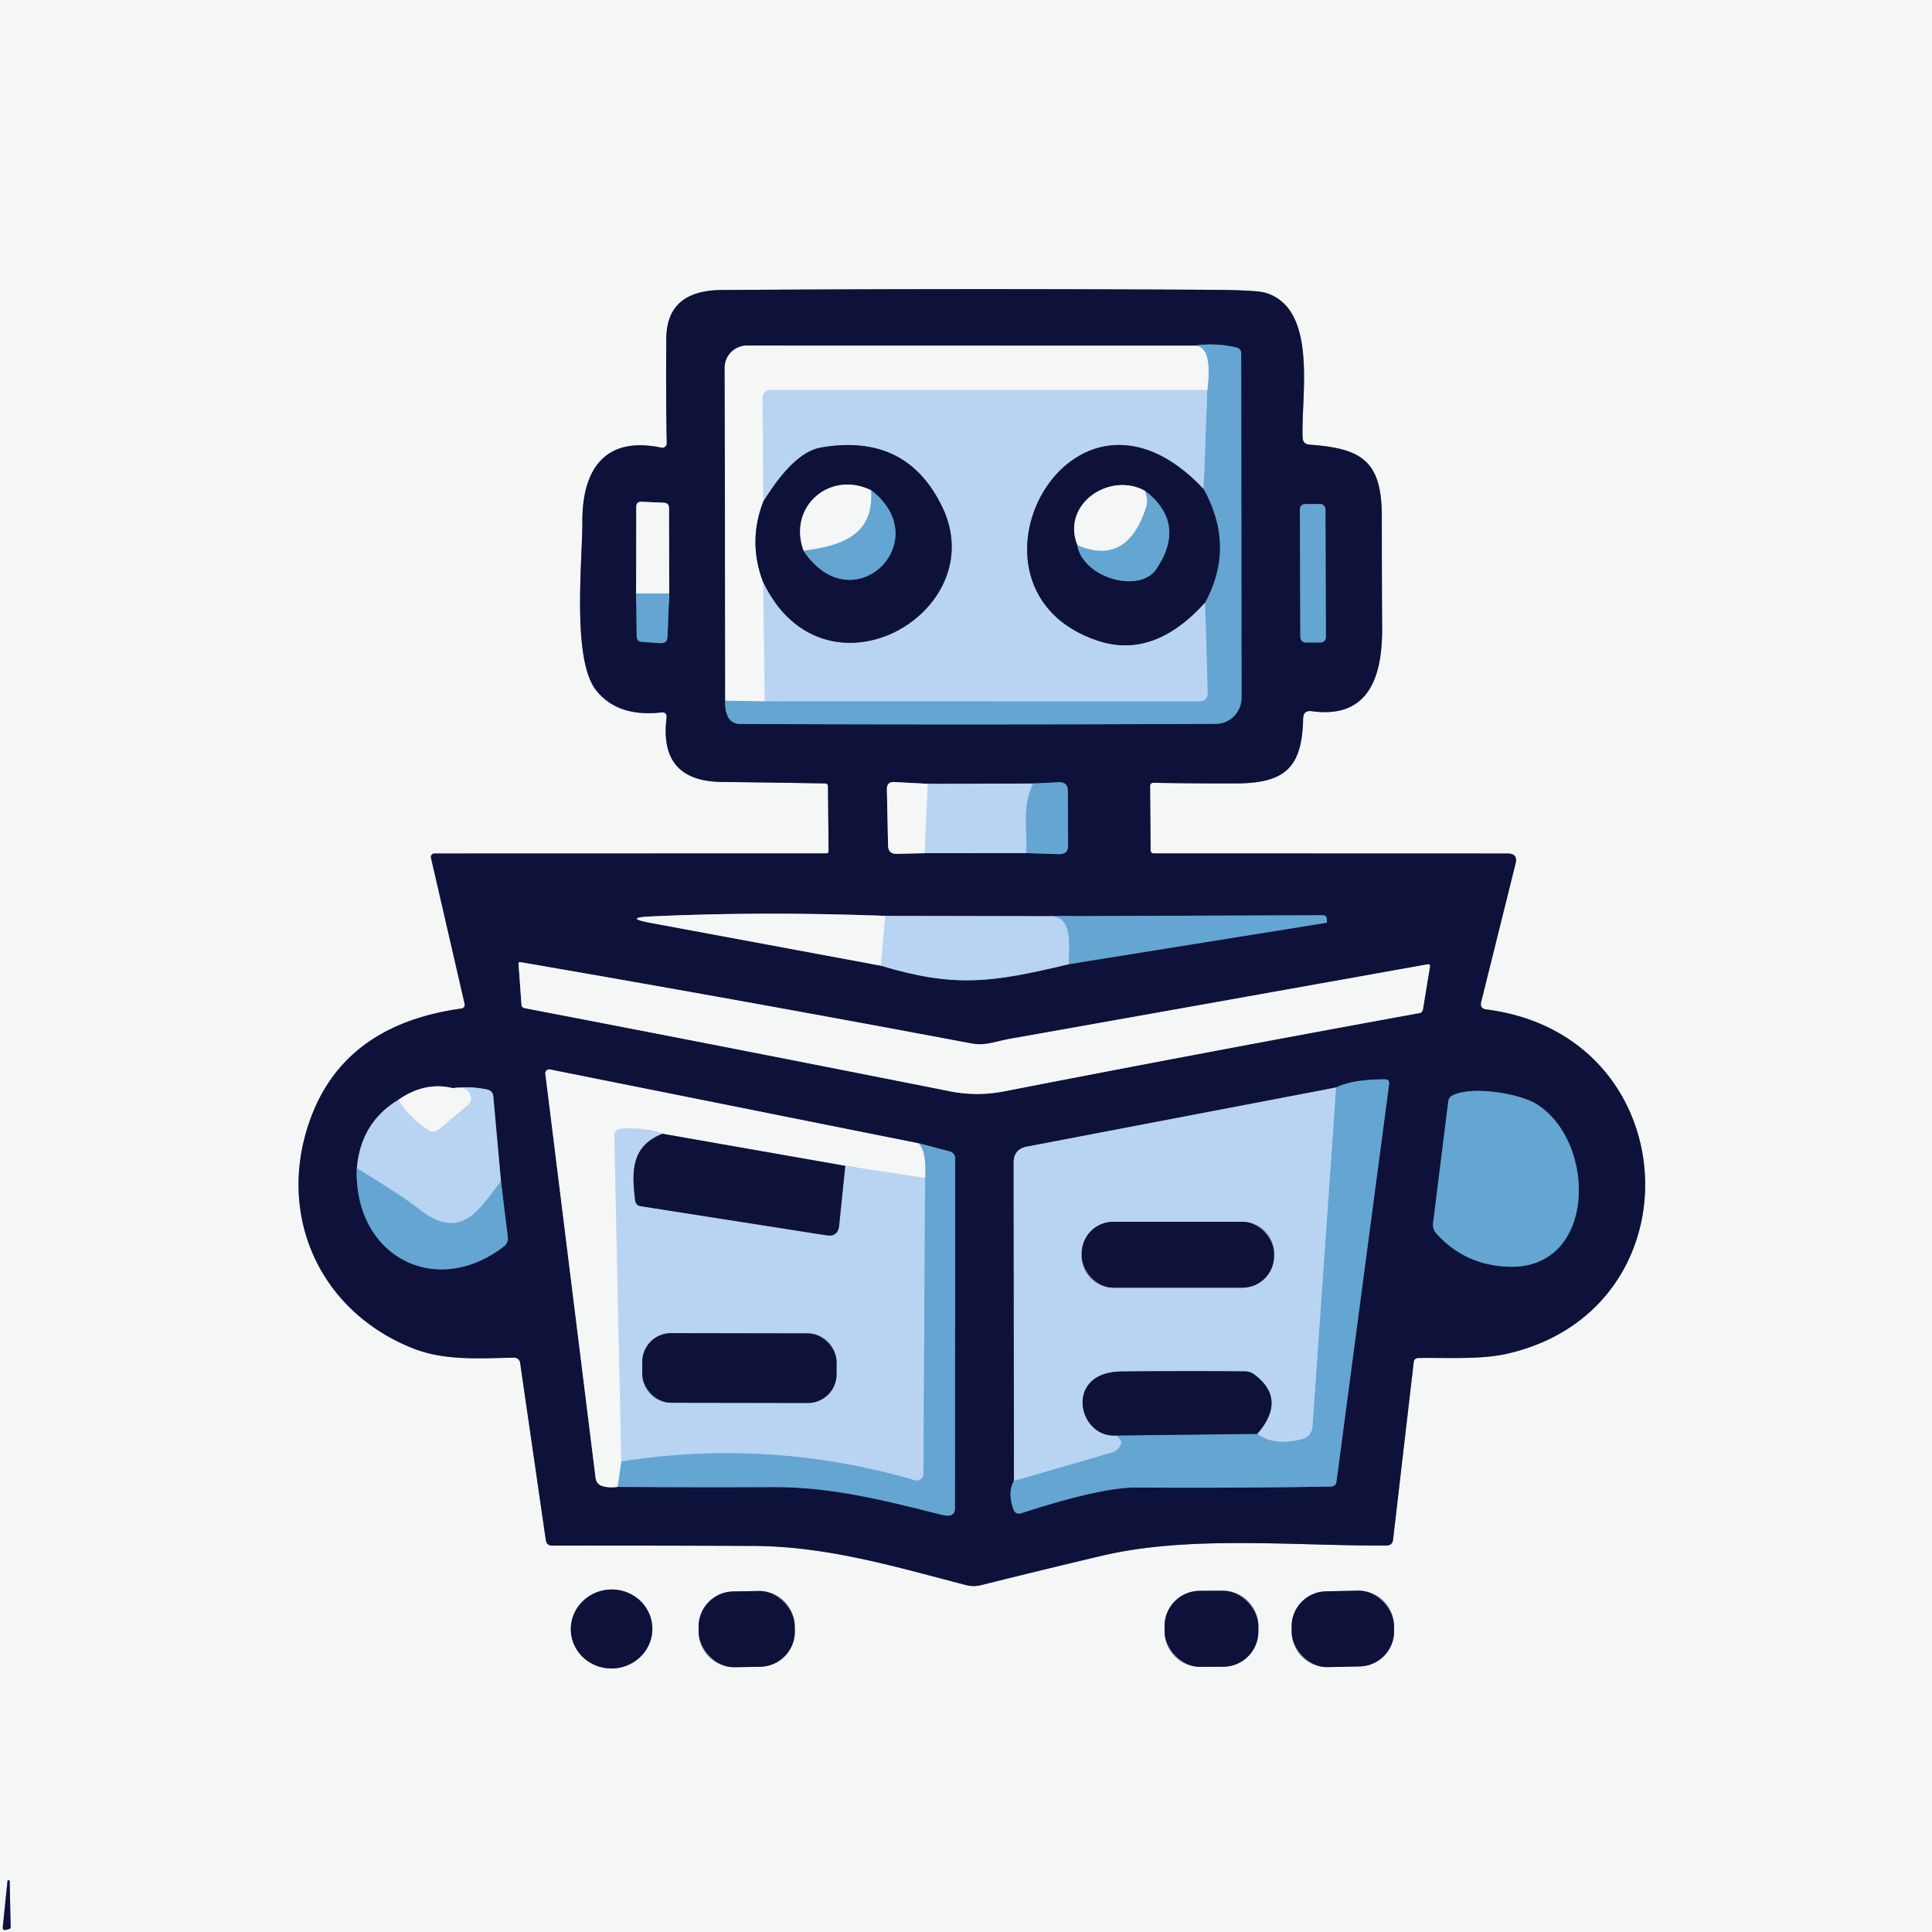 <?xml version="1.0" encoding="UTF-8" standalone="no"?>
<!DOCTYPE svg PUBLIC "-//W3C//DTD SVG 1.1//EN" "http://www.w3.org/Graphics/SVG/1.1/DTD/svg11.dtd">
<svg xmlns="http://www.w3.org/2000/svg" version="1.1" viewBox="0.00 0.00 180.00 180.00">
<rect x="0.00" y="0.00" width="180.00" height="180.00" fill="#333333" stroke="none"/>
<g stroke-width="2.00" fill="none" stroke-linecap="butt">
<path stroke="#828598" vector-effect="non-scaling-stroke" d="
  M 42.95 93.97
  Q 32.00 95.50 28.86 104.42
  C 25.76 113.18 29.73 122.13 38.44 125.61
  C 41.40 126.79 44.64 126.55 47.89 126.49
  A 0.57 0.56 -4.6 0 1 48.46 126.97
  L 50.85 143.46
  Q 50.92 144.00 51.47 144.00
  Q 60.83 143.99 70.18 144.03
  C 77.10 144.06 83.45 145.98 90.01 147.68
  A 2.81 2.81 0.0 0 0 91.41 147.68
  Q 97.15 146.25 102.60 144.96
  C 110.82 143.00 120.71 144.05 129.17 143.99
  Q 129.73 143.99 129.79 143.43
  L 131.71 126.93
  Q 131.75 126.53 132.16 126.52
  C 134.96 126.48 137.97 126.68 140.42 126.12
  C 158.44 122.02 157.26 96.46 138.49 94.05
  Q 137.84 93.97 138.00 93.34
  L 141.20 80.46
  Q 141.43 79.52 140.46 79.52
  L 107.48 79.51
  A 0.28 0.28 0.0 0 1 107.20 79.23
  L 107.15 73.22
  A 0.29 0.29 0.0 0 1 107.44 72.93
  Q 111.17 73.00 115.16 72.99
  C 119.75 72.97 121.31 71.51 121.41 66.95
  Q 121.43 66.15 122.22 66.26
  C 127.53 66.99 128.80 63.05 128.77 58.49
  Q 128.74 53.30 128.74 48.11
  C 128.74 42.90 126.82 41.77 122.01 41.43
  Q 121.38 41.38 121.36 40.76
  C 121.20 36.93 122.83 28.76 117.90 27.28
  Q 117.05 27.02 112.55 27.00
  Q 89.90 26.87 67.25 27.02
  Q 62.13 27.05 62.08 31.50
  Q 62.03 36.39 62.12 41.30
  A 0.41 0.41 0.0 0 1 61.62 41.71
  C 56.43 40.61 54.25 43.65 54.26 48.55
  C 54.26 52.36 53.26 61.52 55.57 64.35
  Q 57.57 66.82 61.58 66.38
  Q 62.18 66.31 62.10 66.91
  Q 61.39 72.77 67.21 72.85
  Q 72.29 72.91 76.87 72.99
  Q 77.13 73.00 77.14 73.26
  L 77.20 79.28
  Q 77.21 79.51 76.97 79.51
  L 40.46 79.52
  A 0.32 0.32 0.0 0 0 40.15 79.90
  L 43.28 93.49
  Q 43.37 93.91 42.95 93.97"
/>
<path stroke="#828598" vector-effect="non-scaling-stroke" d="
  M 60.771 151.512
  A 3.80 3.68 -3.9 0 0 56.73 148.099
  A 3.80 3.68 -3.9 0 0 53.189 152.029
  A 3.80 3.68 -3.9 0 0 57.23 155.441
  A 3.80 3.68 -3.9 0 0 60.771 151.512"
/>
<path stroke="#828598" vector-effect="non-scaling-stroke" d="
  M 74.045 151.452
  A 3.28 3.28 0.0 0 0 70.708 148.23
  L 68.309 148.272
  A 3.28 3.28 0.0 0 0 65.086 151.608
  L 65.095 152.108
  A 3.28 3.28 0.0 0 0 68.432 155.33
  L 70.831 155.288
  A 3.28 3.28 0.0 0 0 74.054 151.952
  L 74.045 151.452"
/>
<path stroke="#828598" vector-effect="non-scaling-stroke" d="
  M 117.239 151.475
  A 3.28 3.28 0.0 0 0 113.948 148.206
  L 111.768 148.214
  A 3.28 3.28 0.0 0 0 108.499 151.505
  L 108.501 152.025
  A 3.28 3.28 0.0 0 0 111.792 155.294
  L 113.972 155.286
  A 3.28 3.28 0.0 0 0 117.241 151.995
  L 117.239 151.475"
/>
<path stroke="#828598" vector-effect="non-scaling-stroke" d="
  M 129.874 151.4
  A 3.27 3.27 0.0 0 0 126.536 148.199
  L 123.536 148.262
  A 3.27 3.27 0.0 0 0 120.336 151.6
  L 120.347 152.12
  A 3.27 3.27 0.0 0 0 123.684 155.321
  L 126.684 155.258
  A 3.27 3.27 0.0 0 0 129.884 151.92
  L 129.874 151.4"
/>
<path stroke="#828598" vector-effect="non-scaling-stroke" d="
  M 0.70 175.26
  L 0.26 179.55
  Q 0.23 179.88 0.55 179.80
  L 0.86 179.72
  Q 0.99 179.69 0.99 179.56
  L 0.90 175.25
  Q 0.90 175.17 0.75 175.18
  L 0.75 175.18
  Q 0.70 175.18 0.70 175.26"
/>
<path stroke="#828598" vector-effect="non-scaling-stroke" d="
  M 111.32 32.21
  L 69.59 32.20
  A 2.07 2.06 0.0 0 0 67.52 34.26
  L 67.57 65.28"
/>
<path stroke="#395c86" vector-effect="non-scaling-stroke" d="
  M 67.57 65.28
  Q 67.51 67.45 69.00 67.45
  Q 90.76 67.54 113.26 67.44
  A 2.42 2.42 0.0 0 0 115.67 65.02
  L 115.64 32.95
  Q 115.64 32.48 115.17 32.37
  Q 113.25 31.92 111.32 32.21"
/>
<path stroke="#adcee4" vector-effect="non-scaling-stroke" d="
  M 67.57 65.28
  L 71.25 65.33"
/>
<path stroke="#8fbce3" vector-effect="non-scaling-stroke" d="
  M 71.25 65.33
  L 111.69 65.34
  Q 112.53 65.34 112.51 64.50
  L 112.28 56.13"
/>
<path stroke="#395c86" vector-effect="non-scaling-stroke" d="
  M 112.28 56.13
  Q 115.10 50.93 112.14 45.57"
/>
<path stroke="#8fbce3" vector-effect="non-scaling-stroke" d="
  M 112.14 45.57
  L 112.48 36.33"
/>
<path stroke="#adcee4" vector-effect="non-scaling-stroke" d="
  M 112.48 36.33
  Q 112.99 32.25 111.32 32.21"
/>
<path stroke="#647397" vector-effect="non-scaling-stroke" d="
  M 112.14 45.57
  C 99.72 32.31 87.92 54.95 102.30 59.70
  Q 107.51 61.42 112.28 56.13"
/>
<path stroke="#647397" vector-effect="non-scaling-stroke" d="
  M 71.11 54.26
  C 76.84 66.09 92.51 57.10 87.80 47.26
  Q 84.47 40.30 76.47 41.70
  Q 73.97 42.13 71.12 46.71"
/>
<path stroke="#d7e5f5" vector-effect="non-scaling-stroke" d="
  M 112.48 36.33
  L 71.75 36.33
  A 0.71 0.70 89.6 0 0 71.05 37.05
  L 71.12 46.71"
/>
<path stroke="#828598" vector-effect="non-scaling-stroke" d="
  M 71.12 46.71
  Q 69.65 50.50 71.11 54.26"
/>
<path stroke="#d7e5f5" vector-effect="non-scaling-stroke" d="
  M 71.11 54.26
  L 71.25 65.33"
/>
<path stroke="#395c86" vector-effect="non-scaling-stroke" d="
  M 59.27 55.29
  L 59.32 59.28
  Q 59.32 59.77 59.81 59.80
  L 61.50 59.92
  Q 62.17 59.97 62.19 59.31
  L 62.35 55.29"
/>
<path stroke="#828598" vector-effect="non-scaling-stroke" d="
  M 62.35 55.29
  L 62.33 47.34
  Q 62.33 46.86 61.85 46.84
  L 59.78 46.75
  Q 59.28 46.72 59.28 47.22
  L 59.27 55.29"
/>
<path stroke="#adcee4" vector-effect="non-scaling-stroke" d="
  M 62.35 55.29
  L 59.27 55.29"
/>
<path stroke="#395c86" vector-effect="non-scaling-stroke" d="
  M 123.489 47.436
  A 0.48 0.48 0.0 0 0 123.007 46.958
  L 121.588 46.962
  A 0.48 0.48 0.0 0 0 121.109 47.444
  L 121.151 59.384
  A 0.48 0.48 0.0 0 0 121.632 59.862
  L 123.052 59.858
  A 0.48 0.48 0.0 0 0 123.531 59.376
  L 123.489 47.436"
/>
<path stroke="#647397" vector-effect="non-scaling-stroke" d="
  M 86.15 79.49
  L 95.62 79.48"
/>
<path stroke="#395c86" vector-effect="non-scaling-stroke" d="
  M 95.62 79.48
  L 98.69 79.58
  Q 99.51 79.60 99.51 78.78
  L 99.49 73.69
  Q 99.48 72.83 98.63 72.88
  L 96.25 73.00"
/>
<path stroke="#647397" vector-effect="non-scaling-stroke" d="
  M 96.25 73.00
  L 86.44 73.03"
/>
<path stroke="#828598" vector-effect="non-scaling-stroke" d="
  M 86.44 73.03
  L 83.32 72.86
  Q 82.62 72.82 82.63 73.53
  L 82.74 78.78
  Q 82.76 79.57 83.54 79.55
  L 86.15 79.49"
/>
<path stroke="#d7e5f5" vector-effect="non-scaling-stroke" d="
  M 86.44 73.03
  L 86.15 79.49"
/>
<path stroke="#8fbce3" vector-effect="non-scaling-stroke" d="
  M 96.25 73.00
  C 95.20 75.23 95.73 77.22 95.62 79.48"
/>
<path stroke="#647397" vector-effect="non-scaling-stroke" d="
  M 82.07 89.97
  C 88.89 92.02 92.34 91.58 99.57 89.83"
/>
<path stroke="#395c86" vector-effect="non-scaling-stroke" d="
  M 99.57 89.83
  L 123.54 85.98
  Q 123.63 85.97 123.63 85.88
  L 123.61 85.61
  Q 123.58 85.27 123.24 85.27
  L 97.79 85.36"
/>
<path stroke="#647397" vector-effect="non-scaling-stroke" d="
  M 97.79 85.36
  L 82.47 85.33"
/>
<path stroke="#828598" vector-effect="non-scaling-stroke" d="
  M 82.47 85.33
  Q 71.03 84.90 60.70 85.38
  Q 58.00 85.50 60.65 85.99
  L 82.07 89.97"
/>
<path stroke="#d7e5f5" vector-effect="non-scaling-stroke" d="
  M 82.47 85.33
  L 82.07 89.97"
/>
<path stroke="#8fbce3" vector-effect="non-scaling-stroke" d="
  M 97.79 85.36
  C 99.98 85.29 99.61 88.02 99.57 89.83"
/>
<path stroke="#828598" vector-effect="non-scaling-stroke" d="
  M 90.51 97.22
  Q 69.49 93.26 48.47 89.64
  Q 48.30 89.62 48.31 89.79
  L 48.59 93.63
  A 0.33 0.32 3.7 0 0 48.85 93.92
  Q 68.63 97.72 88.44 101.66
  Q 91.01 102.18 93.59 101.67
  Q 112.80 97.93 132.22 94.39
  Q 132.52 94.34 132.57 94.04
  L 133.23 90.02
  A 0.16 0.16 0.0 0 0 133.04 89.84
  Q 113.45 93.35 94.02 96.80
  C 92.75 97.03 91.81 97.46 90.51 97.22"
/>
<path stroke="#395c86" vector-effect="non-scaling-stroke" d="
  M 57.55 138.53
  Q 64.73 138.58 71.95 138.55
  C 77.48 138.52 82.35 139.78 87.58 141.09
  Q 88.11 141.22 88.34 141.21
  Q 88.97 141.16 88.97 140.53
  L 88.99 107.92
  A 0.68 0.67 7.2 0 0 88.48 107.27
  L 85.58 106.52"
/>
<path stroke="#828598" vector-effect="non-scaling-stroke" d="
  M 85.58 106.52
  L 51.23 99.64
  A 0.36 0.36 0.0 0 0 50.81 100.04
  L 55.49 137.69
  Q 55.57 138.28 56.14 138.46
  Q 56.75 138.64 57.55 138.53"
/>
<path stroke="#adcee4" vector-effect="non-scaling-stroke" d="
  M 85.58 106.52
  Q 86.35 107.27 86.19 109.74"
/>
<path stroke="#d7e5f5" vector-effect="non-scaling-stroke" d="
  M 86.19 109.74
  L 78.75 108.62"
/>
<path stroke="#828598" vector-effect="non-scaling-stroke" d="
  M 78.75 108.62
  L 61.72 105.63"
/>
<path stroke="#d7e5f5" vector-effect="non-scaling-stroke" d="
  M 61.72 105.63
  Q 59.75 104.97 57.79 105.18
  Q 57.23 105.24 57.24 105.81
  L 57.89 136.17"
/>
<path stroke="#adcee4" vector-effect="non-scaling-stroke" d="
  M 57.89 136.17
  L 57.55 138.53"
/>
<path stroke="#647397" vector-effect="non-scaling-stroke" d="
  M 61.72 105.63
  C 58.80 106.78 58.84 109.16 59.18 111.84
  Q 59.24 112.31 59.71 112.38
  L 77.00 115.09
  Q 78.07 115.26 78.18 114.18
  L 78.75 108.62"
/>
<path stroke="#8fbce3" vector-effect="non-scaling-stroke" d="
  M 86.19 109.74
  L 86.04 137.34
  A 0.61 0.61 0.0 0 1 85.26 137.92
  Q 71.75 133.99 57.89 136.17"
/>
<path stroke="#647397" vector-effect="non-scaling-stroke" d="
  M 124.48 101.32
  L 95.67 106.83
  Q 94.44 107.07 94.44 108.32
  L 94.47 137.97"
/>
<path stroke="#395c86" vector-effect="non-scaling-stroke" d="
  M 94.47 137.97
  Q 93.86 138.99 94.41 140.59
  Q 94.61 141.16 95.19 140.97
  Q 102.58 138.57 105.86 138.59
  Q 114.97 138.65 124.04 138.50
  A 0.49 0.48 2.7 0 0 124.51 138.08
  L 129.42 101.00
  Q 129.47 100.56 129.03 100.56
  Q 126.05 100.55 124.48 101.32"
/>
<path stroke="#8fbce3" vector-effect="non-scaling-stroke" d="
  M 94.47 137.97
  L 103.59 135.32
  A 1.40 1.28 -83.4 0 0 104.42 134.60
  Q 104.62 134.20 104.00 133.74"
/>
<path stroke="#395c86" vector-effect="non-scaling-stroke" d="
  M 104.00 133.74
  L 117.14 133.59"
/>
<path stroke="#8fbce3" vector-effect="non-scaling-stroke" d="
  M 117.14 133.59
  Q 118.68 134.75 121.33 134.07
  A 1.27 1.26 -5.4 0 0 122.28 132.93
  L 124.48 101.32"
/>
<path stroke="#647397" vector-effect="non-scaling-stroke" d="
  M 117.14 133.59
  Q 119.92 130.37 116.88 128.07
  A 1.48 1.44 -25.6 0 0 115.99 127.77
  Q 110.23 127.72 104.48 127.78
  C 99.07 127.83 100.43 134.01 104.00 133.74"
/>
<path stroke="#647397" vector-effect="non-scaling-stroke" d="
  M 37.10 102.48
  Q 33.61 104.58 33.25 108.84"
/>
<path stroke="#395c86" vector-effect="non-scaling-stroke" d="
  M 33.25 108.84
  C 32.93 116.97 40.54 121.06 46.94 116.13
  A 0.94 0.93 -22.3 0 0 47.31 115.26
  L 46.67 110.04"
/>
<path stroke="#647397" vector-effect="non-scaling-stroke" d="
  M 46.67 110.04
  L 45.96 102.17
  Q 45.92 101.63 45.39 101.51
  Q 43.87 101.19 42.19 101.38"
/>
<path stroke="#828598" vector-effect="non-scaling-stroke" d="
  M 42.19 101.38
  Q 39.57 100.74 37.10 102.48"
/>
<path stroke="#d7e5f5" vector-effect="non-scaling-stroke" d="
  M 42.19 101.38
  Q 43.63 101.21 43.86 102.09
  Q 44.00 102.63 43.57 102.98
  L 40.86 105.24
  Q 40.42 105.61 39.94 105.30
  Q 38.23 104.22 37.10 102.48"
/>
<path stroke="#8fbce3" vector-effect="non-scaling-stroke" d="
  M 46.67 110.04
  C 44.56 112.85 42.88 115.69 39.04 112.65
  Q 37.53 111.46 33.25 108.84"
/>
<path stroke="#395c86" vector-effect="non-scaling-stroke" d="
  M 143.21 102.90
  C 141.64 101.89 137.28 101.15 135.37 102.03
  Q 134.98 102.21 134.93 102.64
  L 133.52 113.94
  Q 133.45 114.50 133.82 114.92
  Q 136.56 117.96 140.74 118.02
  C 148.72 118.12 148.77 106.46 143.21 102.90"
/>
<path stroke="#395c86" vector-effect="non-scaling-stroke" d="
  M 74.87 51.31
  C 79.42 58.18 87.35 50.41 81.16 45.68"
/>
<path stroke="#828598" vector-effect="non-scaling-stroke" d="
  M 81.16 45.68
  C 77.35 43.79 73.35 47.19 74.87 51.31"
/>
<path stroke="#adcee4" vector-effect="non-scaling-stroke" d="
  M 81.16 45.68
  C 81.46 49.79 78.51 50.86 74.87 51.31"
/>
<path stroke="#395c86" vector-effect="non-scaling-stroke" d="
  M 100.38 50.80
  C 100.89 53.85 106.17 55.35 107.74 53.01
  Q 110.60 48.73 106.66 45.72"
/>
<path stroke="#828598" vector-effect="non-scaling-stroke" d="
  M 106.66 45.72
  C 103.36 43.92 98.85 46.98 100.38 50.80"
/>
<path stroke="#adcee4" vector-effect="non-scaling-stroke" d="
  M 106.66 45.72
  Q 107.01 46.57 106.79 47.25
  Q 105.00 52.79 100.38 50.80"
/>
<path stroke="#647397" vector-effect="non-scaling-stroke" d="
  M 118.70 116.78
  A 2.95 2.95 0.0 0 0 115.75 113.83
  L 103.73 113.83
  A 2.95 2.95 0.0 0 0 100.78 116.78
  L 100.78 117.02
  A 2.95 2.95 0.0 0 0 103.73 119.97
  L 115.75 119.97
  A 2.95 2.95 0.0 0 0 118.70 117.02
  L 118.70 116.78"
/>
<path stroke="#647397" vector-effect="non-scaling-stroke" d="
  M 77.941 126.906
  A 2.67 2.67 0.0 0 0 75.276 124.231
  L 62.516 124.209
  A 2.67 2.67 0.0 0 0 59.841 126.874
  L 59.839 128.014
  A 2.67 2.67 0.0 0 0 62.504 130.689
  L 75.264 130.711
  A 2.67 2.67 0.0 0 0 77.939 128.046
  L 77.941 126.906"
/>
</g>
<path fill="#f5f7f6" d="
  M 0.00 0.00
  L 180.00 0.00
  L 180.00 180.00
  L 0.00 180.00
  L 0.00 0.00
  Z
  M 42.95 93.97
  Q 32.00 95.50 28.86 104.42
  C 25.76 113.18 29.73 122.13 38.44 125.61
  C 41.40 126.79 44.64 126.55 47.89 126.49
  A 0.57 0.56 -4.6 0 1 48.46 126.97
  L 50.85 143.46
  Q 50.92 144.00 51.47 144.00
  Q 60.83 143.99 70.18 144.03
  C 77.10 144.06 83.45 145.98 90.01 147.68
  A 2.81 2.81 0.0 0 0 91.41 147.68
  Q 97.15 146.25 102.60 144.96
  C 110.82 143.00 120.71 144.05 129.17 143.99
  Q 129.73 143.99 129.79 143.43
  L 131.71 126.93
  Q 131.75 126.53 132.16 126.52
  C 134.96 126.48 137.97 126.68 140.42 126.12
  C 158.44 122.02 157.26 96.46 138.49 94.05
  Q 137.84 93.97 138.00 93.34
  L 141.20 80.46
  Q 141.43 79.52 140.46 79.52
  L 107.48 79.51
  A 0.28 0.28 0.0 0 1 107.20 79.23
  L 107.15 73.22
  A 0.29 0.29 0.0 0 1 107.44 72.93
  Q 111.17 73.00 115.16 72.99
  C 119.75 72.97 121.31 71.51 121.41 66.95
  Q 121.43 66.15 122.22 66.26
  C 127.53 66.99 128.80 63.05 128.77 58.49
  Q 128.74 53.30 128.74 48.11
  C 128.74 42.90 126.82 41.77 122.01 41.43
  Q 121.38 41.38 121.36 40.76
  C 121.20 36.93 122.83 28.76 117.90 27.28
  Q 117.05 27.02 112.55 27.00
  Q 89.90 26.87 67.25 27.02
  Q 62.13 27.05 62.08 31.50
  Q 62.03 36.39 62.12 41.30
  A 0.41 0.41 0.0 0 1 61.62 41.71
  C 56.43 40.61 54.25 43.65 54.26 48.55
  C 54.26 52.36 53.26 61.52 55.57 64.35
  Q 57.57 66.82 61.58 66.38
  Q 62.18 66.31 62.10 66.91
  Q 61.39 72.77 67.21 72.85
  Q 72.29 72.91 76.87 72.99
  Q 77.13 73.00 77.14 73.26
  L 77.20 79.28
  Q 77.21 79.51 76.97 79.51
  L 40.46 79.52
  A 0.32 0.32 0.0 0 0 40.15 79.90
  L 43.28 93.49
  Q 43.37 93.91 42.95 93.97
  Z
  M 60.771 151.512
  A 3.80 3.68 -3.9 0 0 56.73 148.099
  A 3.80 3.68 -3.9 0 0 53.189 152.029
  A 3.80 3.68 -3.9 0 0 57.23 155.441
  A 3.80 3.68 -3.9 0 0 60.771 151.512
  Z
  M 74.045 151.452
  A 3.28 3.28 0.0 0 0 70.708 148.23
  L 68.309 148.272
  A 3.28 3.28 0.0 0 0 65.086 151.608
  L 65.095 152.108
  A 3.28 3.28 0.0 0 0 68.432 155.33
  L 70.831 155.288
  A 3.28 3.28 0.0 0 0 74.054 151.952
  L 74.045 151.452
  Z
  M 117.239 151.475
  A 3.28 3.28 0.0 0 0 113.948 148.206
  L 111.768 148.214
  A 3.28 3.28 0.0 0 0 108.499 151.505
  L 108.501 152.025
  A 3.28 3.28 0.0 0 0 111.792 155.294
  L 113.972 155.286
  A 3.28 3.28 0.0 0 0 117.241 151.995
  L 117.239 151.475
  Z
  M 129.874 151.4
  A 3.27 3.27 0.0 0 0 126.536 148.199
  L 123.536 148.262
  A 3.27 3.27 0.0 0 0 120.336 151.6
  L 120.347 152.12
  A 3.27 3.27 0.0 0 0 123.684 155.321
  L 126.684 155.258
  A 3.27 3.27 0.0 0 0 129.884 151.92
  L 129.874 151.4
  Z
  M 0.70 175.26
  L 0.26 179.55
  Q 0.23 179.88 0.55 179.80
  L 0.86 179.72
  Q 0.99 179.69 0.99 179.56
  L 0.90 175.25
  Q 0.90 175.17 0.75 175.18
  L 0.75 175.18
  Q 0.70 175.18 0.70 175.26
  Z"
/>
<path fill="#0e123a" d="
  M 43.28 93.49
  L 40.15 79.90
  A 0.32 0.32 0.0 0 1 40.46 79.52
  L 76.97 79.51
  Q 77.21 79.51 77.20 79.28
  L 77.14 73.26
  Q 77.13 73.00 76.87 72.99
  Q 72.29 72.91 67.21 72.85
  Q 61.39 72.77 62.10 66.91
  Q 62.18 66.31 61.58 66.38
  Q 57.57 66.82 55.57 64.35
  C 53.26 61.52 54.26 52.36 54.26 48.55
  C 54.25 43.65 56.43 40.61 61.62 41.71
  A 0.41 0.41 0.0 0 0 62.12 41.30
  Q 62.03 36.39 62.08 31.50
  Q 62.13 27.05 67.25 27.02
  Q 89.90 26.87 112.55 27.00
  Q 117.05 27.02 117.90 27.28
  C 122.83 28.76 121.20 36.93 121.36 40.76
  Q 121.38 41.38 122.01 41.43
  C 126.82 41.77 128.74 42.90 128.74 48.11
  Q 128.74 53.30 128.77 58.49
  C 128.80 63.05 127.53 66.99 122.22 66.26
  Q 121.43 66.15 121.41 66.95
  C 121.31 71.51 119.75 72.97 115.16 72.99
  Q 111.17 73.00 107.44 72.93
  A 0.29 0.29 0.0 0 0 107.15 73.22
  L 107.20 79.23
  A 0.28 0.28 0.0 0 0 107.48 79.51
  L 140.46 79.52
  Q 141.43 79.52 141.20 80.46
  L 138.00 93.34
  Q 137.84 93.97 138.49 94.05
  C 157.26 96.46 158.44 122.02 140.42 126.12
  C 137.97 126.68 134.96 126.48 132.16 126.52
  Q 131.75 126.53 131.71 126.93
  L 129.79 143.43
  Q 129.73 143.99 129.17 143.99
  C 120.71 144.05 110.82 143.00 102.60 144.96
  Q 97.15 146.25 91.41 147.68
  A 2.81 2.81 0.0 0 1 90.01 147.68
  C 83.45 145.98 77.10 144.06 70.18 144.03
  Q 60.83 143.99 51.47 144.00
  Q 50.92 144.00 50.85 143.46
  L 48.46 126.97
  A 0.57 0.56 -4.6 0 0 47.89 126.49
  C 44.64 126.55 41.40 126.79 38.44 125.61
  C 29.73 122.13 25.76 113.18 28.86 104.42
  Q 32.00 95.50 42.95 93.97
  Q 43.37 93.91 43.28 93.49
  Z
  M 111.32 32.21
  L 69.59 32.20
  A 2.07 2.06 0.0 0 0 67.52 34.26
  L 67.57 65.28
  Q 67.51 67.45 69.00 67.45
  Q 90.76 67.54 113.26 67.44
  A 2.42 2.42 0.0 0 0 115.67 65.02
  L 115.64 32.95
  Q 115.64 32.48 115.17 32.37
  Q 113.25 31.92 111.32 32.21
  Z
  M 59.27 55.29
  L 59.32 59.28
  Q 59.32 59.77 59.81 59.80
  L 61.50 59.92
  Q 62.17 59.97 62.19 59.31
  L 62.35 55.29
  L 62.33 47.34
  Q 62.33 46.86 61.85 46.84
  L 59.78 46.75
  Q 59.28 46.72 59.28 47.22
  L 59.27 55.29
  Z
  M 123.489 47.436
  A 0.48 0.48 0.0 0 0 123.007 46.958
  L 121.588 46.962
  A 0.48 0.48 0.0 0 0 121.109 47.444
  L 121.151 59.384
  A 0.48 0.48 0.0 0 0 121.632 59.862
  L 123.052 59.858
  A 0.48 0.48 0.0 0 0 123.531 59.376
  L 123.489 47.436
  Z
  M 86.15 79.49
  L 95.62 79.48
  L 98.69 79.58
  Q 99.51 79.60 99.51 78.78
  L 99.49 73.69
  Q 99.48 72.83 98.63 72.88
  L 96.25 73.00
  L 86.44 73.03
  L 83.32 72.86
  Q 82.62 72.82 82.63 73.53
  L 82.74 78.78
  Q 82.76 79.57 83.54 79.55
  L 86.15 79.49
  Z
  M 82.07 89.97
  C 88.89 92.02 92.34 91.58 99.57 89.83
  L 123.54 85.98
  Q 123.63 85.97 123.63 85.88
  L 123.61 85.61
  Q 123.58 85.27 123.24 85.27
  L 97.79 85.36
  L 82.47 85.33
  Q 71.03 84.90 60.70 85.38
  Q 58.00 85.50 60.65 85.99
  L 82.07 89.97
  Z
  M 90.51 97.22
  Q 69.49 93.26 48.47 89.64
  Q 48.30 89.62 48.31 89.79
  L 48.59 93.63
  A 0.33 0.32 3.7 0 0 48.85 93.92
  Q 68.63 97.72 88.44 101.66
  Q 91.01 102.18 93.59 101.67
  Q 112.80 97.93 132.22 94.39
  Q 132.52 94.34 132.57 94.04
  L 133.23 90.02
  A 0.16 0.16 0.0 0 0 133.04 89.84
  Q 113.45 93.35 94.02 96.80
  C 92.75 97.03 91.81 97.46 90.51 97.22
  Z
  M 57.55 138.53
  Q 64.73 138.58 71.95 138.55
  C 77.48 138.52 82.35 139.78 87.58 141.09
  Q 88.11 141.22 88.34 141.21
  Q 88.97 141.16 88.97 140.53
  L 88.99 107.92
  A 0.68 0.67 7.2 0 0 88.48 107.27
  L 85.58 106.52
  L 51.23 99.64
  A 0.36 0.36 0.0 0 0 50.81 100.04
  L 55.49 137.69
  Q 55.57 138.28 56.14 138.46
  Q 56.75 138.64 57.55 138.53
  Z
  M 124.48 101.32
  L 95.67 106.83
  Q 94.44 107.07 94.44 108.32
  L 94.47 137.97
  Q 93.86 138.99 94.41 140.59
  Q 94.61 141.16 95.19 140.97
  Q 102.58 138.57 105.86 138.59
  Q 114.97 138.65 124.04 138.50
  A 0.49 0.48 2.7 0 0 124.51 138.08
  L 129.42 101.00
  Q 129.47 100.56 129.03 100.56
  Q 126.05 100.55 124.48 101.32
  Z
  M 37.10 102.48
  Q 33.61 104.58 33.25 108.84
  C 32.93 116.97 40.54 121.06 46.94 116.13
  A 0.94 0.93 -22.3 0 0 47.31 115.26
  L 46.67 110.04
  L 45.96 102.17
  Q 45.92 101.63 45.39 101.51
  Q 43.87 101.19 42.19 101.38
  Q 39.57 100.74 37.10 102.48
  Z
  M 143.21 102.90
  C 141.64 101.89 137.28 101.15 135.37 102.03
  Q 134.98 102.21 134.93 102.64
  L 133.52 113.94
  Q 133.45 114.50 133.82 114.92
  Q 136.56 117.96 140.74 118.02
  C 148.72 118.12 148.77 106.46 143.21 102.90
  Z"
/>
<path fill="#64a5d2" d="
  M 67.57 65.28
  L 71.25 65.33
  L 111.69 65.34
  Q 112.53 65.34 112.51 64.50
  L 112.28 56.13
  Q 115.10 50.93 112.14 45.57
  L 112.48 36.33
  Q 112.99 32.25 111.32 32.21
  Q 113.25 31.92 115.17 32.37
  Q 115.64 32.48 115.64 32.95
  L 115.67 65.02
  A 2.42 2.42 0.0 0 1 113.26 67.44
  Q 90.76 67.54 69.00 67.45
  Q 67.51 67.45 67.57 65.28
  Z"
/>
<path fill="#f5f7f6" d="
  M 111.32 32.21
  Q 112.99 32.25 112.48 36.33
  L 71.75 36.33
  A 0.71 0.70 89.6 0 0 71.05 37.05
  L 71.12 46.71
  Q 69.65 50.50 71.11 54.26
  L 71.25 65.33
  L 67.57 65.28
  L 67.52 34.26
  A 2.07 2.06 0.0 0 1 69.59 32.20
  L 111.32 32.21
  Z"
/>
<path fill="#b9d3f3" d="
  M 112.48 36.33
  L 112.14 45.57
  C 99.72 32.31 87.92 54.95 102.30 59.70
  Q 107.51 61.42 112.28 56.13
  L 112.51 64.50
  Q 112.53 65.34 111.69 65.34
  L 71.25 65.33
  L 71.11 54.26
  C 76.84 66.09 92.51 57.10 87.80 47.26
  Q 84.47 40.30 76.47 41.70
  Q 73.97 42.13 71.12 46.71
  L 71.05 37.05
  A 0.71 0.70 89.6 0 1 71.75 36.33
  L 112.48 36.33
  Z"
/>
<path fill="#0e123a" d="
  M 71.11 54.26
  Q 69.65 50.50 71.12 46.71
  Q 73.97 42.13 76.47 41.70
  Q 84.47 40.30 87.80 47.26
  C 92.51 57.10 76.84 66.09 71.11 54.26
  Z
  M 74.87 51.31
  C 79.42 58.18 87.35 50.41 81.16 45.68
  C 77.35 43.79 73.35 47.19 74.87 51.31
  Z"
/>
<path fill="#0e123a" d="
  M 112.14 45.57
  Q 115.10 50.93 112.28 56.13
  Q 107.51 61.42 102.30 59.70
  C 87.92 54.95 99.72 32.31 112.14 45.57
  Z
  M 100.38 50.80
  C 100.89 53.85 106.17 55.35 107.74 53.01
  Q 110.60 48.73 106.66 45.72
  C 103.36 43.92 98.85 46.98 100.38 50.80
  Z"
/>
<path fill="#f5f7f6" d="
  M 81.16 45.68
  C 81.46 49.79 78.51 50.86 74.87 51.31
  C 73.35 47.19 77.35 43.79 81.16 45.68
  Z"
/>
<path fill="#f5f7f6" d="
  M 106.66 45.72
  Q 107.01 46.57 106.79 47.25
  Q 105.00 52.79 100.38 50.80
  C 98.85 46.98 103.36 43.92 106.66 45.72
  Z"
/>
<path fill="#64a5d2" d="
  M 81.16 45.68
  C 87.35 50.41 79.42 58.18 74.87 51.31
  C 78.51 50.86 81.46 49.79 81.16 45.68
  Z"
/>
<path fill="#64a5d2" d="
  M 106.66 45.72
  Q 110.60 48.73 107.74 53.01
  C 106.17 55.35 100.89 53.85 100.38 50.80
  Q 105.00 52.79 106.79 47.25
  Q 107.01 46.57 106.66 45.72
  Z"
/>
<path fill="#f5f7f6" d="
  M 62.35 55.29
  L 59.27 55.29
  L 59.28 47.22
  Q 59.28 46.72 59.78 46.75
  L 61.85 46.84
  Q 62.33 46.86 62.33 47.34
  L 62.35 55.29
  Z"
/>
<rect fill="#64a5d2" x="-1.19" y="-6.45" transform="translate(122.32,53.41) rotate(-0.2)" width="2.38" height="12.90" rx="0.48"/>
<path fill="#64a5d2" d="
  M 59.27 55.29
  L 62.35 55.29
  L 62.19 59.31
  Q 62.17 59.97 61.50 59.92
  L 59.81 59.80
  Q 59.32 59.77 59.32 59.28
  L 59.27 55.29
  Z"
/>
<path fill="#f5f7f6" d="
  M 86.44 73.03
  L 86.15 79.49
  L 83.54 79.55
  Q 82.76 79.57 82.74 78.78
  L 82.63 73.53
  Q 82.62 72.82 83.32 72.86
  L 86.44 73.03
  Z"
/>
<path fill="#b9d3f3" d="
  M 86.44 73.03
  L 96.25 73.00
  C 95.20 75.23 95.73 77.22 95.62 79.48
  L 86.15 79.49
  L 86.44 73.03
  Z"
/>
<path fill="#64a5d2" d="
  M 96.25 73.00
  L 98.63 72.88
  Q 99.48 72.83 99.49 73.69
  L 99.51 78.78
  Q 99.51 79.60 98.69 79.58
  L 95.62 79.48
  C 95.73 77.22 95.20 75.23 96.25 73.00
  Z"
/>
<path fill="#f5f7f6" d="
  M 82.47 85.33
  L 82.07 89.97
  L 60.65 85.99
  Q 58.00 85.50 60.70 85.38
  Q 71.03 84.90 82.47 85.33
  Z"
/>
<path fill="#b9d3f3" d="
  M 82.47 85.33
  L 97.79 85.36
  C 99.98 85.29 99.61 88.02 99.57 89.83
  C 92.34 91.58 88.89 92.02 82.07 89.97
  L 82.47 85.33
  Z"
/>
<path fill="#64a5d2" d="
  M 99.57 89.83
  C 99.61 88.02 99.98 85.29 97.79 85.36
  L 123.24 85.27
  Q 123.58 85.27 123.61 85.61
  L 123.63 85.88
  Q 123.63 85.97 123.54 85.98
  L 99.57 89.83
  Z"
/>
<path fill="#f5f7f6" d="
  M 90.51 97.22
  C 91.81 97.46 92.75 97.03 94.02 96.80
  Q 113.45 93.35 133.04 89.84
  A 0.16 0.16 0.0 0 1 133.23 90.02
  L 132.57 94.04
  Q 132.52 94.34 132.22 94.39
  Q 112.80 97.93 93.59 101.67
  Q 91.01 102.18 88.44 101.66
  Q 68.63 97.72 48.85 93.92
  A 0.33 0.32 3.7 0 1 48.59 93.63
  L 48.31 89.79
  Q 48.30 89.62 48.47 89.64
  Q 69.49 93.26 90.51 97.22
  Z"
/>
<path fill="#f5f7f6" d="
  M 85.58 106.52
  Q 86.35 107.27 86.19 109.74
  L 78.75 108.62
  L 61.72 105.63
  Q 59.75 104.97 57.79 105.18
  Q 57.23 105.24 57.24 105.81
  L 57.89 136.17
  L 57.55 138.53
  Q 56.75 138.64 56.14 138.46
  Q 55.57 138.28 55.49 137.69
  L 50.81 100.04
  A 0.36 0.36 0.0 0 1 51.23 99.64
  L 85.58 106.52
  Z"
/>
<path fill="#64a5d2" d="
  M 94.47 137.97
  L 103.59 135.32
  A 1.40 1.28 -83.4 0 0 104.42 134.60
  Q 104.62 134.20 104.00 133.74
  L 117.14 133.59
  Q 118.68 134.75 121.33 134.07
  A 1.27 1.26 -5.4 0 0 122.28 132.93
  L 124.48 101.32
  Q 126.05 100.55 129.03 100.56
  Q 129.47 100.56 129.42 101.00
  L 124.51 138.08
  A 0.49 0.48 2.7 0 1 124.04 138.50
  Q 114.97 138.65 105.86 138.59
  Q 102.58 138.57 95.19 140.97
  Q 94.61 141.16 94.41 140.59
  Q 93.86 138.99 94.47 137.97
  Z"
/>
<path fill="#f5f7f6" d="
  M 42.19 101.38
  Q 43.63 101.21 43.86 102.09
  Q 44.00 102.63 43.57 102.98
  L 40.86 105.24
  Q 40.42 105.61 39.94 105.30
  Q 38.23 104.22 37.10 102.48
  Q 39.57 100.74 42.19 101.38
  Z"
/>
<path fill="#b9d3f3" d="
  M 42.19 101.38
  Q 43.87 101.19 45.39 101.51
  Q 45.92 101.63 45.96 102.17
  L 46.67 110.04
  C 44.56 112.85 42.88 115.69 39.04 112.65
  Q 37.53 111.46 33.25 108.84
  Q 33.61 104.58 37.10 102.48
  Q 38.23 104.22 39.94 105.30
  Q 40.42 105.61 40.86 105.24
  L 43.57 102.98
  Q 44.00 102.63 43.86 102.09
  Q 43.63 101.21 42.19 101.38
  Z"
/>
<path fill="#b9d3f3" d="
  M 124.48 101.32
  L 122.28 132.93
  A 1.27 1.26 -5.4 0 1 121.33 134.07
  Q 118.68 134.75 117.14 133.59
  Q 119.92 130.37 116.88 128.07
  A 1.48 1.44 -25.6 0 0 115.99 127.77
  Q 110.23 127.72 104.48 127.78
  C 99.07 127.83 100.43 134.01 104.00 133.74
  Q 104.62 134.20 104.42 134.60
  A 1.40 1.28 -83.4 0 1 103.59 135.32
  L 94.47 137.97
  L 94.44 108.32
  Q 94.44 107.07 95.67 106.83
  L 124.48 101.32
  Z
  M 118.70 116.78
  A 2.95 2.95 0.0 0 0 115.75 113.83
  L 103.73 113.83
  A 2.95 2.95 0.0 0 0 100.78 116.78
  L 100.78 117.02
  A 2.95 2.95 0.0 0 0 103.73 119.97
  L 115.75 119.97
  A 2.95 2.95 0.0 0 0 118.70 117.02
  L 118.70 116.78
  Z"
/>
<path fill="#64a5d2" d="
  M 135.37 102.03
  C 137.28 101.15 141.64 101.89 143.21 102.90
  C 148.77 106.46 148.72 118.12 140.74 118.02
  Q 136.56 117.96 133.82 114.92
  Q 133.45 114.50 133.52 113.94
  L 134.93 102.64
  Q 134.98 102.21 135.37 102.03
  Z"
/>
<path fill="#b9d3f3" d="
  M 61.72 105.63
  C 58.80 106.78 58.84 109.16 59.18 111.84
  Q 59.24 112.31 59.71 112.38
  L 77.00 115.09
  Q 78.07 115.26 78.18 114.18
  L 78.75 108.62
  L 86.19 109.74
  L 86.04 137.34
  A 0.61 0.61 0.0 0 1 85.26 137.92
  Q 71.75 133.99 57.89 136.17
  L 57.24 105.81
  Q 57.23 105.24 57.79 105.18
  Q 59.75 104.97 61.72 105.63
  Z
  M 77.941 126.906
  A 2.67 2.67 0.0 0 0 75.276 124.231
  L 62.516 124.209
  A 2.67 2.67 0.0 0 0 59.841 126.874
  L 59.839 128.014
  A 2.67 2.67 0.0 0 0 62.504 130.689
  L 75.264 130.711
  A 2.67 2.67 0.0 0 0 77.939 128.046
  L 77.941 126.906
  Z"
/>
<path fill="#0e123a" d="
  M 61.72 105.63
  L 78.75 108.62
  L 78.18 114.18
  Q 78.07 115.26 77.00 115.09
  L 59.71 112.38
  Q 59.24 112.31 59.18 111.84
  C 58.84 109.16 58.80 106.78 61.72 105.63
  Z"
/>
<path fill="#64a5d2" d="
  M 85.58 106.52
  L 88.48 107.27
  A 0.68 0.67 7.2 0 1 88.99 107.92
  L 88.97 140.53
  Q 88.97 141.16 88.34 141.21
  Q 88.11 141.22 87.58 141.09
  C 82.35 139.78 77.48 138.52 71.95 138.55
  Q 64.73 138.58 57.55 138.53
  L 57.89 136.17
  Q 71.75 133.99 85.26 137.92
  A 0.61 0.61 0.0 0 0 86.04 137.34
  L 86.19 109.74
  Q 86.35 107.27 85.58 106.52
  Z"
/>
<path fill="#64a5d2" d="
  M 33.25 108.84
  Q 37.53 111.46 39.04 112.65
  C 42.88 115.69 44.56 112.85 46.67 110.04
  L 47.31 115.26
  A 0.94 0.93 -22.3 0 1 46.94 116.13
  C 40.54 121.06 32.93 116.97 33.25 108.84
  Z"
/>
<rect fill="#0e123a" x="100.78" y="113.83" width="17.92" height="6.14" rx="2.95"/>
<rect fill="#0e123a" x="-9.05" y="-3.24" transform="translate(68.89,127.46) rotate(0.1)" width="18.10" height="6.48" rx="2.67"/>
<path fill="#0e123a" d="
  M 117.14 133.59
  L 104.00 133.74
  C 100.43 134.01 99.07 127.83 104.48 127.78
  Q 110.23 127.72 115.99 127.77
  A 1.48 1.44 -25.6 0 1 116.88 128.07
  Q 119.92 130.37 117.14 133.59
  Z"
/>
<ellipse fill="#0e123a" cx="0.00" cy="0.00" transform="translate(56.98,151.77) rotate(-3.9)" rx="3.80" ry="3.68"/>
<rect fill="#0e123a" x="-4.48" y="-3.53" transform="translate(69.57,151.78) rotate(-1.0)" width="8.96" height="7.06" rx="3.28"/>
<rect fill="#0e123a" x="-4.37" y="-3.54" transform="translate(112.87,151.75) rotate(-0.2)" width="8.74" height="7.08" rx="3.28"/>
<rect fill="#0e123a" x="-4.77" y="-3.53" transform="translate(125.11,151.76) rotate(-1.2)" width="9.54" height="7.06" rx="3.27"/>
<path fill="#0e123a" d="
  M 0.26 179.55
  L 0.70 175.26
  Q 0.70 175.18 0.75 175.18
  L 0.75 175.18
  Q 0.90 175.17 0.90 175.25
  L 0.99 179.56
  Q 0.99 179.69 0.86 179.72
  L 0.55 179.80
  Q 0.23 179.88 0.26 179.55
  Z"
/>
</svg>
